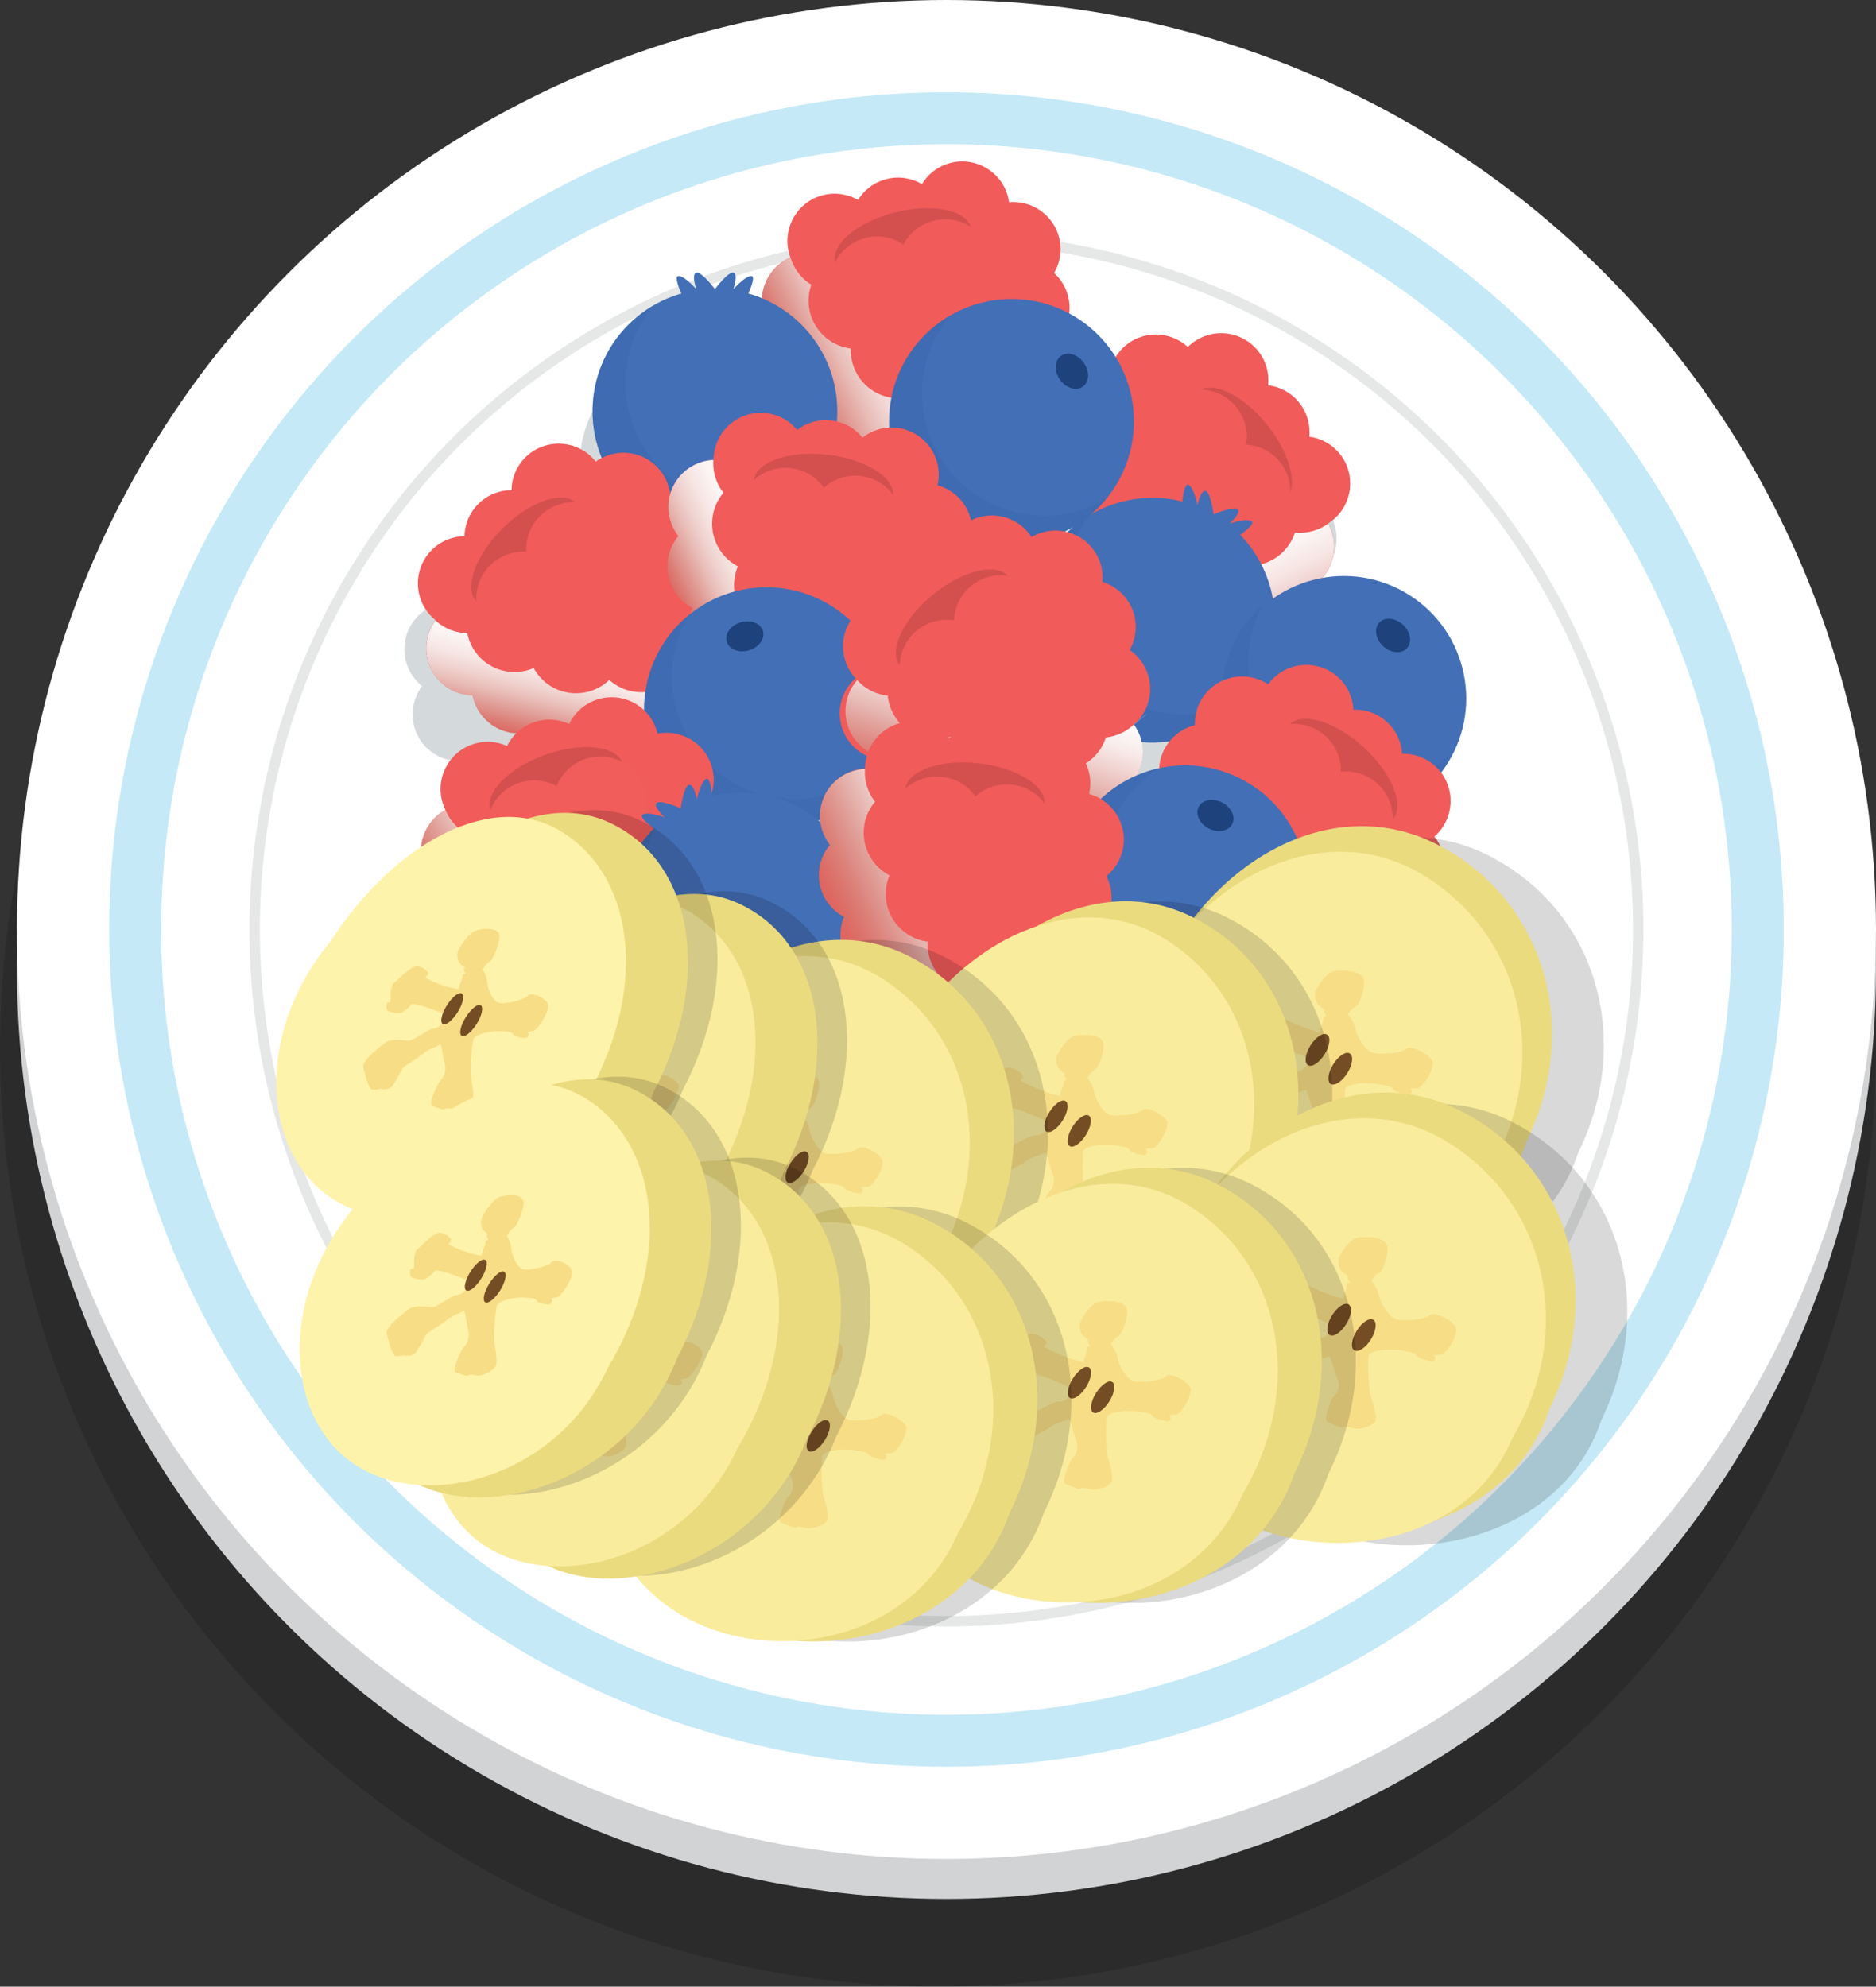 <svg xmlns="http://www.w3.org/2000/svg" xmlns:xlink="http://www.w3.org/1999/xlink" width="361.02" height="382.33" viewBox="0 0 361.02 382.33">
  <rect x="0" y="0" width="361.02" height="382.33" fill="#333333" stroke="none"/>
  <defs>
    <linearGradient id="linear-gradient" x1="3274.63" y1="1570.2" x2="3314.07" y2="1561.8" gradientTransform="matrix(-0.62, -0.78, -0.78, 0.62, 3502.59, 1710.97)" gradientUnits="userSpaceOnUse">
      <stop offset="0" stop-color="#a6735e" stop-opacity="0.2"/>
      <stop offset="0.02" stop-color="#ae806d" stop-opacity="0.27"/>
      <stop offset="0.08" stop-color="#bf9a8b" stop-opacity="0.43"/>
      <stop offset="0.14" stop-color="#ceb3a7" stop-opacity="0.56"/>
      <stop offset="0.21" stop-color="#dcc7bf" stop-opacity="0.68"/>
      <stop offset="0.28" stop-color="#e7d9d3" stop-opacity="0.78"/>
      <stop offset="0.36" stop-color="#f0e7e3" stop-opacity="0.86"/>
      <stop offset="0.45" stop-color="#f7f2f0" stop-opacity="0.92"/>
      <stop offset="0.56" stop-color="#fbf9f8" stop-opacity="0.97"/>
      <stop offset="0.7" stop-color="#fefefe" stop-opacity="0.99"/>
      <stop offset="1" stop-color="#fff"/>
    </linearGradient>
    <linearGradient id="linear-gradient-2" x1="1115.03" y1="110.4" x2="1154.46" y2="102.01" gradientTransform="translate(-954.33 244.71) rotate(-14.18)" xlink:href="#linear-gradient"/>
    <linearGradient id="linear-gradient-3" x1="2621.14" y1="1060.66" x2="2647.29" y2="1044.66" gradientTransform="translate(-2502.85 1233.78) rotate(-44.69)" xlink:href="#linear-gradient"/>
    <linearGradient id="linear-gradient-4" x1="-411.76" y1="38.85" x2="-385.6" y2="22.85" gradientTransform="translate(545.48 129.71) rotate(6.45)" xlink:href="#linear-gradient"/>
    <linearGradient id="linear-gradient-5" x1="1368.25" y1="381.52" x2="1407.68" y2="373.12" gradientTransform="translate(-1326.43 288.47) rotate(-19.77)" xlink:href="#linear-gradient"/>
    <linearGradient id="linear-gradient-6" x1="2811.27" y1="1151.92" x2="2850.7" y2="1143.52" gradientTransform="matrix(-0.74, -0.68, -0.68, 0.74, 3111.85, 1235.4)" xlink:href="#linear-gradient"/>
    <linearGradient id="linear-gradient-7" x1="2461.64" y1="843.98" x2="2487.8" y2="827.98" gradientTransform="translate(-2252.98 1067.39) rotate(-39.38)" gradientUnits="userSpaceOnUse">
      <stop offset="0" stop-color="#a6735e" stop-opacity="0.2"/>
      <stop offset="0.05" stop-color="#ad7f6b" stop-opacity="0.27"/>
      <stop offset="0.19" stop-color="#c3a092" stop-opacity="0.46"/>
      <stop offset="0.34" stop-color="#d5bdb3" stop-opacity="0.62"/>
      <stop offset="0.48" stop-color="#e4d5cf" stop-opacity="0.76"/>
      <stop offset="0.62" stop-color="#f0e7e4" stop-opacity="0.86"/>
      <stop offset="0.75" stop-color="#f8f4f3" stop-opacity="0.94"/>
      <stop offset="0.88" stop-color="#fdfcfc" stop-opacity="0.98"/>
      <stop offset="1" stop-color="#fff"/>
    </linearGradient>
    <linearGradient id="linear-gradient-8" x1="-376.1" y1="94.6" x2="-349.95" y2="78.6" gradientTransform="translate(545.48 129.71) rotate(6.45)" gradientUnits="userSpaceOnUse">
      <stop offset="0" stop-color="#a6735e" stop-opacity="0.2"/>
      <stop offset="0.15" stop-color="#bb9484" stop-opacity="0.39"/>
      <stop offset="0.31" stop-color="#cfb4a9" stop-opacity="0.57"/>
      <stop offset="0.47" stop-color="#e0cfc8" stop-opacity="0.73"/>
      <stop offset="0.62" stop-color="#eee4e0" stop-opacity="0.85"/>
      <stop offset="0.77" stop-color="#f7f3f1" stop-opacity="0.93"/>
      <stop offset="0.9" stop-color="#fdfcfb" stop-opacity="0.98"/>
      <stop offset="1" stop-color="#fff"/>
    </linearGradient>
  </defs>
  <title>berries-and-bananas</title>
  <g style="isolation: isolate">
    <g id="Layer_1" data-name="Layer 1">
      <g>
        <g>
          <circle cx="180.51" cy="201.82" r="180.51" style="fill: #010101;opacity: 0.15"/>
          <circle cx="182.14" cy="186.57" r="178.88" style="fill: #d2d3d4"/>
          <circle cx="182.14" cy="178.88" r="178.88" style="fill: #fff"/>
          <circle cx="182.14" cy="178.88" r="133.13" style="fill: none;stroke: #e6e7e7;stroke-miterlimit: 10;stroke-width: 2px"/>
        </g>
        <circle cx="182.14" cy="178.88" r="156.13" style="fill: none;stroke: #c5e9f6;stroke-miterlimit: 10;stroke-width: 10px"/>
        <g>
          <path d="M265.73,160.15c-.19-.18-.39-.34-.59-.49l.4-.65.13-.21q.32-.53.61-1.08h0a23.55,23.55,0,0,0-16.53-34.14l.16-.09a9,9,0,0,0,.75-.54c.23-.19.46-.38.67-.59l.21-.22c.13-.14.26-.27.39-.42l.23-.29.29-.39.22-.34.23-.37.21-.38.17-.34c.07-.14.13-.29.19-.44l.11-.3c.06-.17.12-.33.16-.5l.06-.23c.05-.2.1-.39.14-.59v-.07a9,9,0,0,0-1-6.13,9.07,9.07,0,0,0-3.6-16.69,9.06,9.06,0,0,0-7.93-9.88,9.07,9.07,0,0,0-14.66-8.08,9.15,9.15,0,0,0-.77.7A9,9,0,0,0,212,79.35a23.66,23.66,0,0,0-8.95-8.4,9,9,0,0,0-2.91-7.78,9.06,9.06,0,0,0-8.68-13.6A9,9,0,0,0,180.29,42a9,9,0,0,0-5.53,4.09,9.06,9.06,0,0,0-12.3,3A9.07,9.07,0,0,0,149.15,59.2a9.14,9.14,0,0,0,.32,1,9,9,0,0,0-4.54,4.25l0,.07c-.09.18-.17.37-.25.56l-.09.22c-.06.16-.12.33-.17.5l-.09.31c0,.15-.08.3-.12.46s-.05.25-.08.38,0,.28-.07.43,0,.29,0,.43,0,.16,0,.24a23.41,23.41,0,0,0-2.6-.9c.66-1.53,1.22-3.17.68-3.34-1-.34-3.56,2.48-3.56,2.48s1-2.87,0-3.15-3.27,2.77-3.53,3.11h-.05c-.26-.34-2.62-3.37-3.53-3.11s0,3.15,0,3.15-2.52-2.81-3.56-2.48c-.54.17,0,1.81.68,3.34a23.4,23.4,0,0,0-5.42,2.31h0a23.61,23.61,0,0,0-3.65,2.63l0,0a23.67,23.67,0,0,0-2.1,2.1l-.05.06q-.45.52-.88,1.06l-.08.11a23.58,23.58,0,0,0-1.62,2.4l-.11.19q-.31.53-.58,1.07l-.12.23a23.49,23.49,0,0,0-1.11,2.61l-.11.31q-.18.52-.33,1.06l-.1.35a23.43,23.43,0,0,0-.57,2.78c0,.14,0,.27-.05.41q-.07.53-.11,1.07c0,.14,0,.28,0,.42,0,.48,0,1,0,1.45h0a23.44,23.44,0,0,0,2.57,10.7,9,9,0,0,0-2,1.09A9.07,9.07,0,0,0,95.78,107a9.06,9.06,0,0,0-9,8.87,9.07,9.07,0,0,0-6.34,15.45,9.16,9.16,0,0,0,.78.69,9,9,0,0,0-1.76,6s0,0,0,.07c0,.2,0,.4.07.61s0,.15,0,.23.06.35.1.52l.07.31q.06.23.13.46l.12.36c0,.14.1.27.16.4s.12.26.18.39l.18.36c.08.14.16.28.24.42l.19.31c.1.16.22.31.33.46l.18.24c.18.23.38.45.59.66a9,9,0,0,0,.68.62l.31.23c.14.1.27.21.41.31s.35.22.53.32l.23.14c.22.12.45.22.67.32l.12.05c.26.11.52.2.78.28h0a9.1,9.1,0,0,0,2.5.4h0c0,.23.1.45.16.68s.06.21.1.32.1.3.15.44l.12.3c.08.18.16.36.25.54l.08.17c.12.23.25.45.39.67l.14.21c.11.16.23.33.35.48l.15.19c.18.21.36.42.56.62s.41.39.62.57l.2.16.47.35.23.15.53.32.17.1c.23.12.46.23.69.33l.29.11.44.16.35.11.39.1.38.08.32,0q.42.06.84.09h1a9.07,9.07,0,0,0,2.47-.47l.09,0,.59-.23h0a9,9,0,0,0,.61,1l.13.18a9.1,9.1,0,0,0,.78.91h0c.12.12.24.22.36.33q-.24.38-.43.78A9.07,9.07,0,0,0,90,167.59a9.23,9.23,0,0,0,.41,1,9,9,0,0,0-4.11,4.67l0,.07c-.07.19-.13.38-.19.58l-.07.22c0,.17-.09.34-.12.51s0,.21-.06.31-.05.31-.07.47,0,.25,0,.38,0,.29,0,.44,0,.29,0,.43,0,.27,0,.4,0,.32,0,.48,0,.24,0,.36.07.37.11.56,0,.19.06.29c.07.28.16.57.26.85a9.14,9.14,0,0,0,.36.85c.06.12.12.22.18.34s.16.31.25.46.22.34.34.5l.16.23c.15.2.31.39.48.57l.08.1c.19.21.39.4.59.59l0,0a9.08,9.08,0,0,0,1.38,1h0c.23.14.47.27.71.39l0,0h0c-.06.22-.1.45-.14.68s0,.22,0,.33,0,.31,0,.46,0,.22,0,.32,0,.4,0,.59,0,.13,0,.19c0,.26,0,.52.07.77,0,.08,0,.17,0,.25s.07.39.12.59l.06.24c.07.27.15.53.24.8s.21.53.32.78l.11.23q.13.26.28.52l.14.24q.17.26.35.51l.11.16c.16.2.32.4.49.59l.22.22.34.33.27.24L94,194l.31.24.27.18q.35.23.73.43l.22.12.47.22.19.08a9.06,9.06,0,0,0,2.44.61h.09l.63,0V196a9,9,0,0,0,.12.93c0,.15.05.29.09.44s0,.2.07.3c.07.26.14.51.23.77a9.14,9.14,0,0,0,.36.85l.11.21c.1.2.2.4.32.59s.15.22.22.33.18.28.28.41.21.26.32.38l.24.29c.13.14.27.28.42.41l.2.2c.16.15.34.28.51.42l.16.13c.2.15.4.28.61.41l.1.07c.23.14.47.27.71.39l0,0a9,9,0,0,0,6.85.42h0q.18.41.39.79h0q.21.38.45.74h0q.24.35.51.67v0q.26.32.55.6l0,0q.28.28.58.53l.06,0c.2.16.4.31.6.45l.09.06c.2.13.4.26.61.37l.14.07c.2.11.4.21.61.3l.18.08.59.23.23.07.57.16.29.06.54.1.34,0,.51,0h.87l.43,0,.44,0,.48-.09.39-.08c.22-.05.43-.13.65-.2l.22-.07a9,9,0,0,0,1.1-.49l.24-.13a9,9,0,0,0,1-.6l0,0a8.92,8.92,0,0,0,.93-.8l.08-.08a9.06,9.06,0,0,0,.79-.89h.06a9.12,9.12,0,0,0,1,.17l.26,0,.45,0h.75c.24,0,.48,0,.71-.07l.28,0,.55-.11H131l.29.26.37.33.54.45.32.26.59.46.31.23.61.42.34.23.59.37.4.24.54.3.5.27.45.23.62.29.35.15.75.31.24.09.88.32.13,0,1,.31h0a23.38,23.38,0,0,0,4.41.8h.06l1,.06h1.45l.73,0,.58,0,.52,0,.82-.1.3,0,1-.18.11,0q.58-.11,1.15-.26h0a23.36,23.36,0,0,0,2.52-.79l.53-.21.58-.24.81-.37.27-.13.89-.47.11-.06.06,0,.88-.52.19-.12.79-.53.28-.2.66-.49.41-.32.5-.41.59-.53.28-.26a23.4,23.4,0,0,0,4-4.87l0,0v0a9.07,9.07,0,0,0,2.38.65h0q0,.45,0,.88h0q0,.44.08.86h0c0,.28.09.56.16.83h0c.07.27.14.54.23.79v0q.13.37.29.73l0,.07c.11.23.22.45.34.67l.06.1c.12.21.25.41.38.61l.09.12c.13.18.27.36.41.54l.13.15c.14.16.28.32.43.47l.18.17c.14.14.29.27.44.4l.23.18.44.33.29.18.44.27.35.17.43.21.41.16.41.15.48.13.38.1c.23,0,.46.08.69.11l.2,0h0c.27,0,.53,0,.79,0h.27l.55,0,.29,0c.24,0,.48-.06.71-.1l.38-.08.35-.09.43-.13.24-.08a9,9,0,0,0,1-.4l0,0,0,0a9.07,9.07,0,0,0,.84.6l.22.14.39.22.33.16.35.16c.22.09.44.18.67.26l.27.08.54.15.26.06c.26.05.52.1.78.13h.22c.24,0,.48,0,.71,0h.39l.5,0,.44-.06.43-.06.47-.11.37-.09.49-.16.32-.11.51-.22.26-.12.52-.29.21-.12c.18-.11.35-.23.53-.36l.16-.11c.18-.14.35-.28.52-.43l.11-.1c.18-.16.35-.33.51-.51l.07-.08c.17-.19.33-.38.49-.58l0-.06q.24-.31.45-.65l0,0q.22-.35.4-.72v0q.19-.38.34-.77h0a9,9,0,0,0,.46-1.68c4.27.47,4.57.42,0,0a9.07,9.07,0,0,0,8.3-3.85l.37.33.41.36.43.35.49.38.38.28.56.4.35.23.62.4.33.2.66.38.35.18.67.34.41.19.63.29.56.22.51.2a23.76,23.76,0,0,0,2.31.72l.45.11.75.17.55.1.65.11.6.08.62.07.61.06.65,0,.57,0q.59,0,1.18,0l.34,0,.91-.06.38,0,.86-.1.37-.06.87-.15.35-.07.88-.2.33-.09.87-.25.33-.1.84-.29.35-.13.79-.32.38-.16.73-.35.4-.2.13-.07.61-.34.34-.19c.31-.18.62-.37.92-.56l.11-.07h0A23.45,23.45,0,0,0,238,200.5a9,9,0,0,0,1,0h0c.27,0,.54,0,.81-.08l.12,0c.24,0,.49-.08.73-.14l.19-.05c.21-.06.43-.12.64-.19l.26-.11c.18-.07.37-.14.54-.22l.34-.17.44-.23.41-.27.33-.22c.18-.13.35-.28.53-.42l.18-.14q.34-.31.66-.65c.18-.2.35-.41.51-.62l.18-.25.25-.37a9,9,0,0,0,.46-.8l0-.07.6.21.09,0a9.07,9.07,0,0,0,2.49.37h.2l.51,0,.25,0q.42,0,.84-.12l.32-.06.38-.1.39-.11.35-.12.44-.18.28-.12c.23-.11.46-.22.68-.35l.17-.1.52-.34.22-.16.46-.37.19-.16c.21-.19.41-.38.6-.59s.36-.42.53-.64l.14-.2q.18-.24.33-.5l.13-.21c.13-.22.26-.45.37-.69l.07-.17c.08-.18.16-.37.23-.55l.11-.31c0-.15.09-.3.13-.45s.06-.21.09-.32.1-.45.13-.68h0a9,9,0,0,0,1.66-.25h0c.28-.07.55-.15.83-.25h0c.26-.09.52-.2.77-.31l.11-.06c.23-.11.45-.22.67-.35l.23-.15c.17-.11.34-.21.51-.33s.27-.21.4-.32l.3-.24a9.09,9.09,0,0,0,.66-.65c.2-.22.39-.45.57-.68l.17-.25c.11-.16.22-.31.32-.47l.18-.32c.08-.14.16-.28.23-.43l.17-.37c.06-.13.11-.27.17-.4s.1-.27.14-.41.08-.24.11-.37.08-.31.12-.46,0-.21.06-.32.06-.35.08-.52,0-.16,0-.23,0-.4,0-.61c0,0,0-.05,0-.08a9,9,0,0,0-2-5.89,9.18,9.18,0,0,0,.75-.72A9.08,9.08,0,0,0,265.73,160.15Zm-100.34.6a23.46,23.46,0,0,0,1.18-2.41l.26.06a8.32,8.32,0,0,0-.28,2.23A9,9,0,0,0,165.39,160.75Zm32,44h0Z" style="fill: #28444f;opacity: 0.2"/>
          <g>
            <g>
              <g>
                <circle cx="213.95" cy="112.37" r="9.08" transform="translate(-23.48 157.4) rotate(-38.45)" style="fill: #f15b5a"/>
                <circle cx="207.84" cy="104.67" r="9.08" transform="translate(-20.02 151.94) rotate(-38.45)" style="fill: #f15b5a"/>
              </g>
              <g>
                <circle cx="250.76" cy="93.04" r="9.08" transform="translate(-3.48 176.11) rotate(-38.45)" style="fill: #f15b5a"/>
                <circle cx="242.93" cy="83.17" r="9.08" transform="translate(0.96 169.09) rotate(-38.45)" style="fill: #f15b5a"/>
                <circle cx="235.01" cy="73.2" r="9.08" transform="translate(5.44 162.01) rotate(-38.45)" style="fill: #f15b5a"/>
              </g>
              <g>
                <circle cx="226.13" cy="114.03" r="9.08" transform="translate(-21.87 165.34) rotate(-38.45)" style="fill: #f15b5a"/>
                <circle cx="217.71" cy="103.43" r="9.08" transform="matrix(0.78, -0.62, 0.62, 0.78, -17.11, 157.81)" style="fill: #f15b5a"/>
                <circle cx="208.98" cy="92.43" r="9.08" transform="translate(-12.16 149.99) rotate(-38.45)" style="fill: #f15b5a"/>
              </g>
              <g>
                <circle cx="214.21" cy="81.36" r="9.08" transform="translate(-4.14 150.84) rotate(-38.45)" style="fill: #f15b5a"/>
                <circle cx="222.17" cy="91.39" r="9.08" transform="translate(-8.65 157.97) rotate(-38.45)" style="fill: #f15b5a"/>
                <circle cx="230.13" cy="101.42" r="9.08" transform="translate(-13.16 165.09) rotate(-38.45)" style="fill: #f15b5a"/>
                <circle cx="238.09" cy="111.45" r="9.08" transform="translate(-17.67 172.22) rotate(-38.45)" style="fill: #f15b5a"/>
              </g>
              <ellipse cx="239.73" cy="85.71" rx="6.53" ry="13.49" transform="matrix(0.78, -0.62, 0.62, 0.78, -1.31, 167.66)" style="fill: #d3504f"/>
              <g>
                <circle cx="230.85" cy="84.04" r="9.08" transform="translate(-2.2 161.77) rotate(-38.45)" style="fill: #f15b5a"/>
                <circle cx="239.26" cy="94.63" r="9.08" transform="translate(-6.96 169.3) rotate(-38.45)" style="fill: #f15b5a"/>
                <circle cx="222.44" cy="73.45" r="9.08" transform="translate(2.56 154.25) rotate(-38.45)" style="fill: #f15b5a"/>
                <circle cx="247.67" cy="105.22" r="9.08" transform="translate(-11.72 176.83) rotate(-38.45)" style="fill: #f15b5a"/>
              </g>
              <path d="M202.18,98.46a9.22,9.22,0,0,0,4.28,3A9.26,9.26,0,0,0,221,108.16a9.26,9.26,0,0,0,14.71-.53,9.27,9.27,0,0,0,13.49-5.15,9.24,9.24,0,0,0,6.37-1.7,9.06,9.06,0,0,1-8.85,13.46,9.06,9.06,0,0,1-13.2,5,9.05,9.05,0,0,1-14.39.52,9.06,9.06,0,0,1-14.21-6.54,9.06,9.06,0,0,1-3.15-15.33C198.85,94.11,199.12,94.6,202.18,98.46Z" style="mix-blend-mode: multiply;fill: url(#linear-gradient)"/>
            </g>
            <g>
              <g>
                <circle cx="178.14" cy="84.05" r="9.08" transform="translate(-15.16 46.2) rotate(-14.18)" style="fill: #f15b5a"/>
                <circle cx="187.67" cy="81.64" r="9.08" transform="translate(-14.28 48.46) rotate(-14.18)" style="fill: #f15b5a"/>
              </g>
              <g>
                <circle cx="160.61" cy="46.35" r="9.08" transform="translate(-6.46 40.76) rotate(-14.18)" style="fill: #f15b5a"/>
                <circle cx="172.83" cy="43.26" r="9.08" transform="translate(-5.33 43.66) rotate(-14.18)" style="fill: #f15b5a"/>
                <circle cx="185.18" cy="40.14" r="9.08" transform="translate(-4.19 46.59) rotate(-14.18)" style="fill: #f15b5a"/>
              </g>
              <g>
                <circle cx="167.45" cy="77.98" r="9.08" transform="translate(-14 43.4) rotate(-14.18)" style="fill: #f15b5a"/>
                <circle cx="180.57" cy="74.66" r="9.08" transform="translate(-12.79 46.51) rotate(-14.18)" style="fill: #f15b5a"/>
                <circle cx="194.19" cy="71.22" r="9.08" transform="translate(-11.53 49.74) rotate(-14.18)" style="fill: #f15b5a"/>
              </g>
              <g>
                <circle cx="196.75" cy="59.25" r="9.08" transform="translate(-8.52 50.01) rotate(-14.18)" style="fill: #f15b5a"/>
                <circle cx="184.34" cy="62.39" r="9.08" transform="translate(-9.67 47.06) rotate(-14.18)" style="fill: #f15b5a"/>
                <circle cx="171.92" cy="65.52" r="9.08" transform="translate(-10.81 44.11) rotate(-14.18)" style="fill: #f15b5a"/>
                <circle cx="159.51" cy="68.66" r="9.08" transform="translate(-11.96 41.17) rotate(-14.18)" style="fill: #f15b5a"/>
              </g>
              <ellipse cx="173.83" cy="47.21" rx="13.49" ry="6.53" transform="translate(-6.27 44.02) rotate(-14.18)" style="fill: #d3504f"/>
              <g>
                <circle cx="181.9" cy="51.28" r="9.08" transform="translate(-7.02 46.12) rotate(-14.18)" style="fill: #f15b5a"/>
                <circle cx="168.79" cy="54.59" r="9.08" transform="translate(-8.23 43.01) rotate(-14.18)" style="fill: #f15b5a"/>
                <circle cx="195.02" cy="47.96" r="9.08" transform="translate(-5.81 49.24) rotate(-14.18)" style="fill: #f15b5a"/>
                <circle cx="155.68" cy="57.9" r="9.08" transform="translate(-9.44 39.9) rotate(-14.18)" style="fill: #f15b5a"/>
              </g>
              <path d="M195.93,80.14a9.22,9.22,0,0,1-5.23-.21,9.26,9.26,0,0,1-15.6-3.51,9.26,9.26,0,0,1-11.37-9.35,9.27,9.27,0,0,1-7.6-12.28,9.24,9.24,0,0,1-4-5.22A9.06,9.06,0,0,0,151,65.65a9.06,9.06,0,0,0,7.43,12,9.05,9.05,0,0,0,11.12,9.15,9.06,9.06,0,0,0,15.27,3.43A9.06,9.06,0,0,0,196.58,80C201.22,78.7,200.71,78.93,195.93,80.14Z" style="mix-blend-mode: multiply;fill: url(#linear-gradient-2)"/>
            </g>
            <g>
              <circle cx="194.67" cy="81.09" r="23.55" style="fill: #436fb6"/>
              <path d="M201,99.25a23.55,23.55,0,0,1-18.2-38.5A23.55,23.55,0,1,0,212.86,96,23.43,23.43,0,0,1,201,99.25Z" style="fill: #3261a3;opacity: 0.3"/>
              <g>
                <g style="opacity: 0.3;mix-blend-mode: multiply">
                  <path d="M212,77.5c-.93.8-3.49-1.49-3.49-1.49s-.8,2.92-2.24,3.07-1.15-3.69-1.15-3.69-2.09,2.27-3.71,1,1-3.71,1-3.71-3.83.39-3.69-1.15,3.07-2.24,3.07-2.24-2.31-2.6-1.49-3.49,3.49,1.49,3.49,1.49,1-3.22,2.24-3.07S207.24,68,207.24,68s3.41-1.78,4.28-.48-1.62,3.14-1.62,3.14,3.79-.56,3.69,1.15S210.52,74,210.52,74,212.95,76.69,212,77.5Z" style="fill: #436fb6"/>
                </g>
                <ellipse cx="206.28" cy="71.45" rx="2.81" ry="3.63" transform="translate(-3.52 131.79) rotate(-35.15)" style="fill: #1d427c"/>
              </g>
            </g>
            <g>
              <g>
                <circle cx="137.58" cy="79.14" r="23.55" style="fill: #436fb6"/>
                <path d="M144.7,53.15c-1-.34-3.56,2.48-3.56,2.48s1-2.87,0-3.15-3.56,3.15-3.56,3.15S135,52.21,134,52.48s0,3.15,0,3.15-2.52-2.81-3.56-2.48,2,6.12,2,6.12H142.7S145.73,53.48,144.7,53.15Z" style="fill: #436fb6"/>
              </g>
              <path d="M143.92,97.3a23.55,23.55,0,0,1-18.2-38.5,23.55,23.55,0,1,0,30.05,35.3A23.43,23.43,0,0,1,143.92,97.3Z" style="fill: #3261a3;opacity: 0.3"/>
            </g>
            <g>
              <g>
                <circle cx="123.74" cy="135.87" r="9.08" transform="translate(-59.78 126.29) rotate(-44.69)" style="fill: #f15b5a"/>
                <circle cx="130.72" cy="128.96" r="9.08" transform="translate(-52.91 129.21) rotate(-44.69)" style="fill: #f15b5a"/>
              </g>
              <g>
                <circle cx="89.5" cy="112.28" r="9.08" transform="translate(-53.09 95.39) rotate(-44.69)" style="fill: #f15b5a"/>
                <circle cx="98.46" cy="103.42" r="9.08" transform="translate(-44.27 99.13) rotate(-44.69)" style="fill: #f15b5a"/>
                <circle cx="107.51" cy="94.47" r="9.08" transform="translate(-35.36 102.91) rotate(-44.69)" style="fill: #f15b5a"/>
              </g>
              <g>
                <circle cx="111.44" cy="136.07" r="9.08" transform="translate(-63.48 117.7) rotate(-44.69)" style="fill: #f15b5a"/>
                <circle cx="121.06" cy="126.55" r="9.08" transform="translate(-54 121.72) rotate(-44.69)" style="fill: #f15b5a"/>
                <circle cx="131.05" cy="116.67" r="9.08" transform="translate(-44.17 125.88) rotate(-44.69)" style="fill: #f15b5a"/>
              </g>
              <g>
                <circle cx="127.18" cy="105.06" r="9.08" transform="translate(-37.12 119.81) rotate(-44.69)" style="fill: #f15b5a"/>
                <circle cx="118.08" cy="114.06" r="9.08" transform="translate(-46.08 116.01) rotate(-44.69)" style="fill: #f15b5a"/>
                <circle cx="108.98" cy="123.07" r="9.08" transform="translate(-55.05 112.21) rotate(-44.69)" style="fill: #f15b5a"/>
                <circle cx="99.87" cy="132.07" r="9.08" transform="translate(-64.01 108.41) rotate(-44.69)" style="fill: #f15b5a"/>
              </g>
              <ellipse cx="101.32" cy="106.32" rx="13.49" ry="6.53" transform="translate(-45.48 101.99) rotate(-44.69)" style="fill: #d3504f"/>
              <g>
                <circle cx="110.34" cy="105.73" r="9.08" transform="translate(-42.46 108.16) rotate(-44.69)" style="fill: #f15b5a"/>
                <circle cx="100.72" cy="115.24" r="9.08" transform="translate(-51.93 104.14) rotate(-44.69)" style="fill: #f15b5a"/>
                <circle cx="119.96" cy="96.22" r="9.08" transform="translate(-32.99 112.17) rotate(-44.69)" style="fill: #f15b5a"/>
                <circle cx="91.11" cy="124.75" r="9.08" transform="translate(-61.39 100.13) rotate(-44.69)" style="fill: #f15b5a"/>
              </g>
              <path d="M137.08,123.47a9.22,9.22,0,0,1-4.61,2.48,9.26,9.26,0,0,1-15.22,4.9,9.26,9.26,0,0,1-14.54-2.28,9.27,9.27,0,0,1-12.78-6.72,9.24,9.24,0,0,1-6.12-2.45A9.06,9.06,0,0,0,91,133.82a9.06,9.06,0,0,0,12.5,6.58,9.05,9.05,0,0,0,14.23,2.24,9.06,9.06,0,0,0,14.89-4.79,9.06,9.06,0,0,0,5-14.84C140.91,119.55,140.58,120,137.08,123.47Z" style="mix-blend-mode: multiply;fill: url(#linear-gradient-3)"/>
            </g>
            <g>
              <g>
                <circle cx="149.52" cy="129.98" r="9.08" transform="translate(3.57 263.95) rotate(-83.55)" style="fill: #f15b5a"/>
                <circle cx="159.28" cy="131.08" r="9.08" transform="translate(11.13 274.63) rotate(-83.55)" style="fill: #f15b5a"/>
              </g>
              <g>
                <circle cx="146.4" cy="88.52" r="9.08" transform="translate(42 224.05) rotate(-83.55)" style="fill: #f15b5a"/>
                <circle cx="158.92" cy="89.93" r="9.08" transform="translate(51.71 237.75) rotate(-83.55)" style="fill: #f15b5a"/>
                <circle cx="171.58" cy="91.36" r="9.08" transform="translate(61.52 251.59) rotate(-83.55)" style="fill: #f15b5a"/>
              </g>
              <g>
                <circle cx="141.65" cy="120.53" r="9.08" transform="translate(5.97 247.74) rotate(-83.55)" style="fill: #f15b5a"/>
                <circle cx="155.1" cy="122.05" r="9.08" transform="translate(16.4 262.46) rotate(-83.55)" style="fill: #f15b5a"/>
                <circle cx="169.06" cy="123.63" r="9.08" transform="translate(27.22 277.73) rotate(-83.55)" style="fill: #f15b5a"/>
              </g>
              <g>
                <circle cx="175.67" cy="113.33" r="9.08" transform="translate(43.33 275.16) rotate(-83.55)" style="fill: #f15b5a"/>
                <circle cx="162.95" cy="111.89" r="9.08" transform="translate(33.46 261.24) rotate(-83.55)" style="fill: #f15b5a"/>
                <circle cx="150.23" cy="110.45" r="9.08" transform="translate(23.6 247.32) rotate(-83.55)" style="fill: #f15b5a"/>
                <circle cx="137.5" cy="109.01" r="9.08" transform="translate(13.73 233.4) rotate(-83.55)" style="fill: #f15b5a"/>
              </g>
              <ellipse cx="158.46" cy="93.99" rx="6.53" ry="13.49" transform="translate(47.27 240.89) rotate(-83.55)" style="fill: #d3504f"/>
              <g>
                <circle cx="164.59" cy="100.63" r="9.08" transform="translate(46.1 252.87) rotate(-83.55)" style="fill: #f15b5a"/>
                <circle cx="151.15" cy="99.11" r="9.08" transform="translate(35.68 238.17) rotate(-83.55)" style="fill: #f15b5a"/>
                <circle cx="178.03" cy="102.15" r="9.08" transform="translate(56.52 267.58) rotate(-83.55)" style="fill: #f15b5a"/>
                <circle cx="137.71" cy="97.59" r="9.08" transform="translate(25.26 223.47) rotate(-83.55)" style="fill: #f15b5a"/>
              </g>
              <path d="M167.55,132.59a9.22,9.22,0,0,1-4.82-2,9.26,9.26,0,0,1-13.37-8.78A9.26,9.26,0,0,1,142,109a9.27,9.27,0,0,1-2.78-14.17,9.24,9.24,0,0,1-1.94-6.3,9.06,9.06,0,0,0-6.73,14.64A9.06,9.06,0,0,0,133.28,117a9.05,9.05,0,0,0,7.19,12.48,9.06,9.06,0,0,0,13.08,8.59,9.06,9.06,0,0,0,14.66-5.45C173,133.11,172.44,133.14,167.55,132.59Z" style="mix-blend-mode: multiply;fill: url(#linear-gradient-4)"/>
            </g>
            <g>
              <circle cx="147.5" cy="136.57" r="23.55" style="fill: #436fb6"/>
              <path d="M129.34,130.23a23.55,23.55,0,0,0,38.5,18.2,23.55,23.55,0,1,1-35.3-30.05A23.43,23.43,0,0,0,129.34,130.23Z" style="fill: #3261a3;opacity: 0.3"/>
              <g>
                <g style="opacity: 0.3;mix-blend-mode: multiply">
                  <path d="M150.89,118.91c.47,1.14-2.52,2.84-2.52,2.84s2.51,1.69,2.21,3.1-3.86-.08-3.86-.08,1.49,2.7-.18,3.86-3.19-2.17-3.19-2.17-.84,3.76-2.26,3.14-1.16-3.63-1.16-3.63-3.2,1.37-3.78.32,2.52-2.84,2.52-2.84-2.74-1.95-2.21-3.1,3.86.08,3.86.08-.61-3.8.9-4.22,2.47,2.53,2.47,2.53.66-3.77,2.26-3.14,1.16,3.63,1.16,3.63S150.42,117.78,150.89,118.91Z" style="fill: #436fb6"/>
                </g>
                <ellipse cx="143.34" cy="122.45" rx="3.63" ry="2.81" transform="translate(-29.17 46.42) rotate(-16.72)" style="fill: #1d427c"/>
              </g>
            </g>
            <g>
              <g>
                <circle cx="114.99" cy="187.65" r="9.08" transform="translate(-56.7 49.97) rotate(-19.77)" style="fill: #f15b5a"/>
                <circle cx="124.24" cy="184.32" r="9.08" transform="translate(-55.03 52.9) rotate(-19.77)" style="fill: #f15b5a"/>
              </g>
              <g>
                <circle cx="93.87" cy="151.83" r="9.08" transform="translate(-45.83 40.71) rotate(-19.77)" style="fill: #f15b5a"/>
                <circle cx="105.73" cy="147.57" r="9.08" transform="translate(-43.69 44.47) rotate(-19.77)" style="fill: #f15b5a"/>
                <circle cx="117.72" cy="143.26" r="9.08" transform="translate(-41.53 48.27) rotate(-19.77)" style="fill: #f15b5a"/>
              </g>
              <g>
                <circle cx="103.76" cy="182.65" r="9.08" transform="translate(-55.67 45.87) rotate(-19.77)" style="fill: #f15b5a"/>
                <circle cx="116.49" cy="178.07" r="9.08" transform="translate(-53.37 49.91) rotate(-19.77)" style="fill: #f15b5a"/>
                <circle cx="129.71" cy="173.31" r="9.08" transform="translate(-50.99 54.1) rotate(-19.77)" style="fill: #f15b5a"/>
              </g>
              <g>
                <circle cx="131.1" cy="161.15" r="9.08" transform="translate(-46.79 53.85) rotate(-19.77)" style="fill: #f15b5a"/>
                <circle cx="119.05" cy="165.48" r="9.08" transform="translate(-48.97 50.03) rotate(-19.77)" style="fill: #f15b5a"/>
                <circle cx="107" cy="169.82" r="9.08" transform="translate(-51.14 46.21) rotate(-19.77)" style="fill: #f15b5a"/>
                <circle cx="94.95" cy="174.15" r="9.08" transform="translate(-53.32 42.39) rotate(-19.77)" style="fill: #f15b5a"/>
              </g>
              <ellipse cx="107.11" cy="151.41" rx="13.49" ry="6.53" transform="translate(-44.91 45.17) rotate(-19.77)" style="fill: #d3504f"/>
              <g>
                <circle cx="128.27" cy="150.09" r="9.08" transform="translate(-43.21 52.24) rotate(-19.77)" style="fill: #f15b5a"/>
                <circle cx="90.08" cy="163.82" r="9.08" transform="translate(-50.11 40.14) rotate(-19.77)" style="fill: #f15b5a"/>
                <circle cx="115.54" cy="154.66" r="9.08" transform="translate(-45.51 48.21) rotate(-19.77)" style="fill: #f15d5b"/>
                <circle cx="102.81" cy="159.24" r="9.08" transform="translate(-47.81 44.17) rotate(-19.77)" style="fill: #f15d5b"/>
              </g>
              <path d="M132.31,182a9.22,9.22,0,0,1-5.23.3,9.26,9.26,0,0,1-15.87-2A9.26,9.26,0,0,1,99,172.16a9.27,9.27,0,0,1-8.76-11.48,9.24,9.24,0,0,1-4.52-4.8A9.06,9.06,0,0,0,86.14,172a9.06,9.06,0,0,0,8.57,11.23,9.05,9.05,0,0,0,12,8,9.06,9.06,0,0,0,15.53,1.93,9.06,9.06,0,0,0,10.75-11.37C137.44,180.08,137,180.35,132.31,182Z" style="mix-blend-mode: multiply;fill: url(#linear-gradient-5)"/>
            </g>
            <g>
              <g>
                <circle cx="221.77" cy="119.35" r="23.55" transform="translate(7.53 251.74) rotate(-60)" style="fill: #436fb6"/>
                <path d="M240.93,100.39c-.73-.81-4.32.37-4.32.37s2.28-2,1.57-2.72-4.65.95-4.65.95-.53-4.25-1.51-4.5-1.57,2.72-1.57,2.72-.77-3.7-1.84-3.92-1.33,6.3-1.33,6.3l4.43,2.56,4.43,2.56S241.66,101.2,240.93,100.39Z" style="fill: #436fb6"/>
              </g>
              <path d="M228.11,137.51A23.55,23.55,0,0,1,209.91,99,23.55,23.55,0,1,0,240,134.31,23.43,23.43,0,0,1,228.11,137.51Z" style="fill: #3261a3;opacity: 0.3"/>
            </g>
            <g>
              <circle cx="258.65" cy="134.06" r="23.55" transform="matrix(0.98, -0.2, 0.2, 0.98, -21.68, 54.76)" style="fill: #436fb6"/>
              <path d="M268.51,150.57a23.55,23.55,0,0,1-25.57-34.06A23.55,23.55,0,1,0,279.48,145,23.43,23.43,0,0,1,268.51,150.57Z" style="fill: #3261a3;opacity: 0.3"/>
              <g>
                <g style="opacity: 0.3;mix-blend-mode: multiply">
                  <path d="M274.92,127c-.75,1-3.72-.76-3.72-.76s-.2,3-1.58,3.46-1.87-3.38-1.87-3.38-1.59,2.64-3.43,1.77.28-3.85.28-3.85-3.68,1.15-3.84-.38,2.56-2.82,2.56-2.82-2.79-2.08-2.17-3.12,3.72.76,3.72.76.31-3.35,1.58-3.46,1.87,3.38,1.87,3.38,3-2.43,4.1-1.33-1,3.41-1,3.41,3.6-1.31,3.84.38-2.56,2.82-2.56,2.82S275.67,126.07,274.92,127Z" style="fill: #436fb6"/>
                </g>
                <ellipse cx="268.08" cy="122.27" rx="2.81" ry="3.63" transform="translate(-4.66 233.77) rotate(-46.75)" style="fill: #1d427c"/>
              </g>
            </g>
            <g>
              <g>
                <circle cx="236.76" cy="179.04" r="9.08" transform="translate(-55.19 232.68) rotate(-47.51)" style="fill: #f15b5a"/>
                <circle cx="229.52" cy="172.4" r="9.08" transform="translate(-52.64 225.18) rotate(-47.51)" style="fill: #f15b5a"/>
              </g>
              <g>
                <circle cx="270.08" cy="154.16" r="9.08" transform="translate(-26.03 249.17) rotate(-47.51)" style="fill: #f15b5a"/>
                <circle cx="260.78" cy="145.65" r="9.08" transform="translate(-22.77 239.56) rotate(-47.51)" style="fill: #f15b5a"/>
                <circle cx="251.39" cy="137.04" r="9.08" transform="translate(-19.47 229.84) rotate(-47.51)" style="fill: #f15b5a"/>
              </g>
              <g>
                <circle cx="249.06" cy="178.76" r="9.08" transform="translate(-50.99 241.66) rotate(-47.51)" style="fill: #f15b5a"/>
                <circle cx="239.08" cy="169.62" r="9.08" transform="translate(-47.49 231.33) rotate(-47.51)" style="fill: #f15b5a"/>
                <circle cx="228.72" cy="160.13" r="9.08" transform="translate(-43.86 220.61) rotate(-47.51)" style="fill: #f15b5a"/>
              </g>
              <g>
                <circle cx="232.14" cy="148.38" r="9.08" transform="translate(-34.08 219.32) rotate(-47.51)" style="fill: #f15b5a"/>
                <circle cx="241.58" cy="157.03" r="9.08" transform="translate(-37.39 229.09) rotate(-47.51)" style="fill: #f15b5a"/>
                <circle cx="251.02" cy="165.68" r="9.08" transform="translate(-40.71 238.86) rotate(-47.51)" style="fill: #f15b5a"/>
                <circle cx="260.47" cy="174.33" r="9.08" transform="translate(-44.02 248.63) rotate(-47.51)" style="fill: #f15b5a"/>
              </g>
              <ellipse cx="258.03" cy="148.65" rx="6.53" ry="13.49" transform="translate(-25.88 238.5) rotate(-47.51)" style="fill: #d3504f"/>
              <g>
                <circle cx="249" cy="148.4" r="9.08" transform="translate(-28.63 231.76) rotate(-47.51)" style="fill: #f15b5a"/>
                <circle cx="258.97" cy="157.54" r="9.08" transform="translate(-32.13 242.08) rotate(-47.51)" style="fill: #f15b5a"/>
                <circle cx="239.02" cy="139.27" r="9.08" transform="translate(-25.13 221.44) rotate(-47.51)" style="fill: #f15b5a"/>
                <circle cx="268.94" cy="166.68" r="9.08" transform="translate(-35.63 252.4) rotate(-47.51)" style="fill: #f15b5a"/>
              </g>
              <path d="M223,167.16a9.22,9.22,0,0,0,4.7,2.3,9.26,9.26,0,0,0,15.4,4.31,9.26,9.26,0,0,0,14.45-2.84A9.27,9.27,0,0,0,270,163.73a9.24,9.24,0,0,0,6-2.68,9.06,9.06,0,0,1-6.62,14.69,9.06,9.06,0,0,1-12.24,7.05,9.05,9.05,0,0,1-14.13,2.78A9.06,9.06,0,0,1,228,181.34a9.06,9.06,0,0,1-5.52-14.64C219,163.39,219.32,163.83,223,167.16Z" style="mix-blend-mode: multiply;fill: url(#linear-gradient-6)"/>
            </g>
            <g>
              <g>
                <circle cx="203.21" cy="151.03" r="9.08" transform="translate(-49.69 163.2) rotate(-39.38)" style="fill: #f15b5a"/>
                <circle cx="210.81" cy="144.8" r="9.08" transform="translate(-44.01 166.61) rotate(-39.38)" style="fill: #f15b5a"/>
              </g>
              <g>
                <circle cx="171.3" cy="124.38" r="9.08" transform="translate(-40.02 136.91) rotate(-39.38)" style="fill: #f15b5a"/>
                <circle cx="181.04" cy="116.38" r="9.08" transform="translate(-32.74 141.27) rotate(-39.38)" style="fill: #f15b5a"/>
                <circle cx="190.89" cy="108.3" r="9.08" transform="translate(-25.38 145.68) rotate(-39.38)" style="fill: #f15b5a"/>
              </g>
              <g>
                <circle cx="190.95" cy="150.09" r="9.08" transform="translate(-51.87 155.21) rotate(-39.38)" style="fill: #f15b5a"/>
                <circle cx="201.41" cy="141.5" r="9.08" transform="translate(-44.05 159.9) rotate(-39.38)" style="fill: #f15b5a"/>
                <circle cx="212.27" cy="132.59" r="9.08" transform="translate(-35.93 164.77) rotate(-39.38)" style="fill: #f15b5a"/>
              </g>
              <g>
                <circle cx="209.49" cy="120.67" r="9.08" transform="translate(-29 160.3) rotate(-39.38)" style="fill: #f15b5a"/>
                <circle cx="199.6" cy="128.79" r="9.08" transform="translate(-36.4 155.86) rotate(-39.38)" style="fill: #f15b5a"/>
                <circle cx="189.7" cy="136.92" r="9.08" transform="translate(-43.8 151.43) rotate(-39.38)" style="fill: #f15b5a"/>
                <circle cx="179.8" cy="145.04" r="9.08" transform="translate(-51.2 146.99) rotate(-39.38)" style="fill: #f15b5a"/>
              </g>
              <ellipse cx="183.63" cy="119.54" rx="13.49" ry="6.53" transform="translate(-34.15 143.63) rotate(-39.38)" style="fill: #d3504f"/>
              <g>
                <circle cx="192.66" cy="119.78" r="9.08" transform="translate(-32.25 149.42) rotate(-39.38)" style="fill: #f15b5a"/>
                <circle cx="182.21" cy="128.36" r="9.08" transform="translate(-40.07 144.73) rotate(-39.38)" style="fill: #f15b5a"/>
                <circle cx="203.12" cy="111.2" r="9.08" transform="translate(-24.44 154.1) rotate(-39.38)" style="fill: #f15b5a"/>
                <circle cx="171.75" cy="136.94" r="9.08" transform="matrix(0.77, -0.63, 0.63, 0.77, -47.89, 140.05)" style="fill: #f15b5a"/>
              </g>
              <path d="M217.64,139.92a9.22,9.22,0,0,1-4.82,2,9.26,9.26,0,0,1-15.61,3.47,9.26,9.26,0,0,1-14.27-3.62,9.27,9.27,0,0,1-12.1-7.88,9.24,9.24,0,0,1-5.87-3,9.06,9.06,0,0,0,5.81,15,9.06,9.06,0,0,0,11.84,7.71,9.05,9.05,0,0,0,14,3.54,9.06,9.06,0,0,0,15.27-3.39,9.06,9.06,0,0,0,6.31-14.32C221.82,136.37,221.46,136.79,217.64,139.92Z" style="mix-blend-mode: multiply;fill: url(#linear-gradient-7)"/>
            </g>
            <g>
              <g>
                <circle cx="142.52" cy="176.06" r="23.55" transform="translate(-67.83 92.03) rotate(-29.23)" style="fill: #436fb6"/>
                <path d="M136,149.9c-1.07.21-1.89,3.9-1.89,3.9s-.56-3-1.54-2.74-1.57,4.48-1.57,4.48-3.93-1.72-4.64-1,1.54,2.74,1.54,2.74-3.57-1.23-4.31-.43,4.73,4.36,4.73,4.36l4.46-2.5,4.46-2.5S137.11,149.69,136,149.9Z" style="fill: #436fb6"/>
              </g>
              <path d="M153.13,192.1A23.55,23.55,0,0,1,126,159.25a23.55,23.55,0,1,0,37.81,26.83A23.43,23.43,0,0,1,153.13,192.1Z" style="fill: #3261a3;opacity: 0.3"/>
            </g>
            <g>
              <circle cx="228.06" cy="170.86" r="23.55" transform="translate(-53.12 124.6) rotate(-27.5)" style="fill: #436fb6"/>
              <path d="M228.64,190.08a23.55,23.55,0,0,1-5.77-42.19,23.55,23.55,0,1,0,18,42.7A23.43,23.43,0,0,1,228.64,190.08Z" style="fill: #3261a3;opacity: 0.3"/>
              <g>
                <g style="opacity: 0.3;mix-blend-mode: multiply">
                  <path d="M241.79,159.66c-.45,1.14-3.78.28-3.78.28s.63,3-.57,3.76-2.72-2.74-2.72-2.74-.8,3-2.81,2.64-.78-3.78-.78-3.78-3.22,2.12-3.8.68S229,157.1,229,157.1s-3.25-1.24-2.94-2.4,3.78-.28,3.78-.28-.61-3.31.57-3.76,2.72,2.74,2.72,2.74,2.21-3.15,3.58-2.4,0,3.54,0,3.54,3.1-2.25,3.8-.68-1.69,3.41-1.69,3.41S242.24,158.51,241.79,159.66Z" style="fill: #436fb6"/>
                </g>
                <ellipse cx="233.9" cy="156.94" rx="2.81" ry="3.63" transform="translate(-12.96 292.59) rotate(-62.65)" style="fill: #1d427c"/>
              </g>
            </g>
            <g>
              <g>
                <circle cx="178.68" cy="189.39" r="9.08" transform="translate(-29.58 345.66) rotate(-83.55)" style="fill: #f15b5a"/>
                <circle cx="188.44" cy="190.49" r="9.08" transform="translate(-22.01 356.34) rotate(-83.55)" style="fill: #f15b5a"/>
              </g>
              <g>
                <circle cx="175.56" cy="147.92" r="9.08" transform="translate(8.85 305.76) rotate(-83.55)" style="fill: #f15b5a"/>
                <circle cx="188.09" cy="149.34" r="9.08" transform="translate(18.56 319.46) rotate(-83.55)" style="fill: #f15b5a"/>
                <circle cx="200.74" cy="150.77" r="9.08" transform="translate(28.37 333.3) rotate(-83.55)" style="fill: #f15b5a"/>
              </g>
              <g>
                <circle cx="170.81" cy="179.94" r="9.08" transform="translate(-27.17 329.46) rotate(-83.55)" style="fill: #f15b5a"/>
                <circle cx="184.26" cy="181.46" r="9.08" transform="translate(-16.74 344.17) rotate(-83.55)" style="fill: #f15b5a"/>
                <circle cx="198.22" cy="183.03" r="9.08" transform="translate(-5.92 359.44) rotate(-83.55)" style="fill: #f15b5a"/>
              </g>
              <g>
                <circle cx="204.84" cy="172.74" r="9.08" transform="translate(10.18 356.87) rotate(-83.55)" style="fill: #f15b5a"/>
                <circle cx="192.11" cy="171.3" r="9.08" transform="translate(0.32 342.95) rotate(-83.55)" style="fill: #f15b5a"/>
                <circle cx="179.39" cy="169.86" r="9.08" transform="translate(-9.55 329.03) rotate(-83.55)" style="fill: #f15b5a"/>
                <circle cx="166.67" cy="168.42" r="9.08" transform="translate(-19.41 315.11) rotate(-83.55)" style="fill: #f15b5a"/>
              </g>
              <ellipse cx="187.63" cy="153.39" rx="6.53" ry="13.49" transform="translate(14.13 322.6) rotate(-83.55)" style="fill: #d3504f"/>
              <g>
                <circle cx="193.75" cy="160.04" r="9.08" transform="translate(12.96 334.58) rotate(-83.55)" style="fill: #f15b5a"/>
                <circle cx="180.31" cy="158.52" r="9.08" transform="translate(2.54 319.88) rotate(-83.55)" style="fill: #f15b5a"/>
                <circle cx="207.19" cy="161.56" r="9.08" transform="translate(23.38 349.29) rotate(-83.55)" style="fill: #f15b5a"/>
                <circle cx="166.87" cy="157" r="9.08" transform="translate(-7.88 305.18) rotate(-83.55)" style="fill: #f15b5a"/>
              </g>
              <path d="M196.71,192a9.22,9.22,0,0,1-4.82-2,9.26,9.26,0,0,1-13.37-8.78,9.26,9.26,0,0,1-7.35-12.76,9.27,9.27,0,0,1-2.78-14.17,9.24,9.24,0,0,1-1.94-6.3,9.06,9.06,0,0,0-6.73,14.64,9.06,9.06,0,0,0,2.72,13.86,9.05,9.05,0,0,0,7.19,12.48,9.06,9.06,0,0,0,13.08,8.59,9.06,9.06,0,0,0,14.66-5.45C202.17,192.52,201.61,192.55,196.71,192Z" style="mix-blend-mode: multiply;fill: url(#linear-gradient-8)"/>
            </g>
          </g>
        </g>
        <g>
          <g>
            <path d="M303.68,221.9c10.62-21.46,3.88-46.6-17.31-57.3-18.67-9.42-40.52,1.29-52,22.31a36.28,36.28,0,0,0,12.17,54.7C266.33,251.61,296.12,244.9,303.68,221.9Z" style="fill: #010101;opacity: 0.15"/>
            <path d="M293.71,219.74c10.62-21.46,3.88-46.6-17.31-57.3-18.67-9.42-40.52,1.29-52,22.31a36.28,36.28,0,0,0,12.17,54.7C256.36,249.45,286.15,242.75,293.71,219.74Z" style="fill: #ebdb7f"/>
            <path d="M286.53,225.43c11.78-19.76,7.22-44.6-12.26-56.78-17.17-10.74-38.89-2.34-51.47,16.91a35.45,35.45,0,0,0,7.53,53.83C248.54,250.78,277.56,246.95,286.53,225.43Z" style="fill: #f9ec9d"/>
            <path d="M272.72,209.45c-1,0-1.56.1-1.23.24s.27,1-.37,1-2.87-.61-3.09-1.15-1.41-.64-2.88-.92-6-.33-6.32,1.09a36.77,36.77,0,0,0,.3,7.21c.15.64,1.43,4.14,1.07,5.19s-3.18,1.78-4,1.54-2.07-.49-2.27-.23-1.84-.55-2.91-1,.66-4.52,1.19-5a3,3,0,0,0,.69-3.29c-.66-1.44-1.31-4.68-1.8-4.34s-2.67.7-3.64,1.48-4.21,2-4.5,2.58a23.74,23.74,0,0,1-1.94,3.49,3,3,0,0,1-2.45.25c-.27-.2-1.4.08-2.16-.13s-2.14-3.69-2.64-5,3.3-3.77,4.58-4.51,4.07,0,5.4.2,4.18-2,5.64-1.9,3.2-2.19,1.74-2.86-7.44-3.34-7.8-2.68-2,1.41-2,1.47a8.45,8.45,0,0,1-3.08-.72c-.72-.5-.8-2-.27-1.83s.48-.47.35-1.19-.07-2.55.3-2.66,2.77-2.37,4.31-2.86,3.61,1.4,3.61,1.68-.61.81-.61.8,1.24.73,3.13,1.57,5.13,1.91,5,1.6.58-1.92.6-2.15-.13-.93.42-.77-.84-1.42-.2-1.18-1-.9-1.28-1.16a3.68,3.68,0,0,1-.56-2c0-.82,1.93-4,3.59-4.36s4.83-.17,5.62,1.15-.65,5.29-1.34,5.56-1.6,1.48-1.49,1.59a6.59,6.59,0,0,1,1.39,2.71c.19,1.23,1.84,4.2,3.29,4.63s5.76.09,6.54-.74,4.21.9,4.95,2.25S273.73,209.46,272.72,209.45Z" style="fill: #f7dd86"/>
            <ellipse cx="253.19" cy="202.7" rx="3.46" ry="1.6" transform="matrix(0.53, -0.85, 0.85, 0.53, -52.94, 309.83)" style="fill: #754d25"/>
            <ellipse cx="257.93" cy="205.67" rx="3.46" ry="1.6" transform="translate(-53.23 315.25) rotate(-57.97)" style="fill: #754d25"/>
          </g>
          <g>
            <path d="M251.1,232.41C261.83,211,256,186.46,236,176.5c-17.65-8.78-38.86,2.33-50.43,23.3-14.61,19.46-8,44.43,10.23,53.49C214.53,262.61,243.25,255.23,251.1,232.41Z" style="fill: #010101;opacity: 0.15"/>
            <path d="M244.54,232.38c10.73-21.39,4.94-45.94-15.09-55.91-17.65-8.78-38.86,2.33-50.43,23.3-14.61,19.46-8,44.43,10.23,53.49C208,262.58,236.69,255.21,244.54,232.38Z" style="fill: #ebdb7f"/>
            <path d="M234.57,236.33c11.8-19.74,8.09-44.06-10.26-55.54-16.17-10.12-37.2-1.29-49.77,18-15.35,17.52-10.88,42.31,5.81,52.75C197.5,262.25,225.42,257.73,234.57,236.33Z" style="fill: #f9ec9d"/>
            <path d="M221.76,221c-1,0-1.5.14-1.18.27s.23,1-.38,1-2.73-.53-2.93-1.05-1.33-.59-2.73-.83-5.77-.16-6.09,1.24a36.92,36.92,0,0,0,.1,7.09c.13.62,1.27,4,.89,5.08s-3.1,1.83-3.9,1.62-2-.43-2.17-.16-1.75-.49-2.76-.89.75-4.46,1.27-5a3.08,3.08,0,0,0,.75-3.26c-.6-1.4-1.13-4.57-1.62-4.22s-2.58.75-3.53,1.55-4.09,2.12-4.38,2.66a25.18,25.18,0,0,1-2,3.48,2.88,2.88,0,0,1-2.36.31c-.26-.19-1.34.11-2.07-.07s-2-3.57-2.4-4.81,3.27-3.79,4.5-4.55,3.9-.09,5.17.05,4.06-2.12,5.46-2,3.12-2.24,1.74-2.86-7-3.09-7.4-2.44-2,1.44-2,1.5a7.66,7.66,0,0,1-2.93-.63c-.68-.48-.72-1.93-.21-1.79s.47-.48.36-1.18,0-2.5.36-2.63,2.71-2.4,4.2-2.93,3.42,1.28,3.41,1.56-.6.81-.6.81a32.89,32.89,0,0,0,3,1.46c1.79.78,4.87,1.74,4.73,1.44s.61-1.91.63-2.13-.1-.91.42-.77-.77-1.37-.16-1.15-.94-.86-1.19-1.11a3.54,3.54,0,0,1-.49-1.93c0-.81,2-4,3.55-4.38s4.63-.29,5.36,1-.76,5.22-1.43,5.5-1.57,1.49-1.47,1.6a6.13,6.13,0,0,1,1.27,2.63c.15,1.21,1.65,4.08,3,4.47s5.51-.06,6.28-.9,4,.77,4.68,2.08S222.72,220.95,221.76,221Z" style="fill: #f7dd86"/>
            <ellipse cx="203.22" cy="214.84" rx="3.46" ry="1.51" transform="translate(-86.7 273.17) rotate(-57.97)" style="fill: #754d25"/>
            <ellipse cx="207.69" cy="217.64" rx="3.46" ry="1.51" transform="translate(-86.97 278.27) rotate(-57.97)" style="fill: #754d25"/>
          </g>
          <g>
            <path d="M196.36,239.83c10.73-21.39,4.94-45.94-15.09-55.91-17.65-8.78-38.86,2.33-50.43,23.3-14.61,19.46-8,44.43,10.23,53.49C159.79,270,188.51,262.66,196.36,239.83Z" style="fill: #010101;opacity: 0.15"/>
            <path d="M189.8,239.81c10.73-21.39,4.94-45.94-15.09-55.91-17.65-8.78-38.86,2.33-50.43,23.3-14.61,19.46-8,44.43,10.23,53.49C153.23,270,182,262.63,189.8,239.81Z" style="fill: #ebdb7f"/>
            <path d="M179.84,243.75c11.8-19.74,8.09-44.06-10.26-55.54-16.17-10.12-37.2-1.29-49.77,18-15.35,17.52-10.88,42.31,5.81,52.75C142.77,269.68,170.68,265.15,179.84,243.75Z" style="fill: #f9ec9d"/>
            <path d="M167,228.39c-1,0-1.5.14-1.18.27s.23,1-.38,1-2.73-.53-2.93-1.05-1.33-.59-2.73-.83-5.77-.16-6.09,1.24a36.92,36.92,0,0,0,.1,7.09c.13.62,1.27,4,.89,5.08s-3.1,1.83-3.9,1.62-2-.43-2.17-.16-1.75-.49-2.76-.89.75-4.46,1.27-5a3.08,3.08,0,0,0,.75-3.26c-.6-1.4-1.13-4.57-1.62-4.22s-2.58.75-3.53,1.55-4.09,2.12-4.38,2.66a25.18,25.18,0,0,1-2,3.48,2.88,2.88,0,0,1-2.36.31c-.26-.19-1.34.11-2.07-.07s-2-3.57-2.4-4.81,3.27-3.79,4.5-4.55,3.9-.09,5.17.05,4.06-2.12,5.46-2,3.12-2.24,1.74-2.86-7-3.09-7.4-2.44-2,1.44-2,1.5a7.66,7.66,0,0,1-2.93-.63c-.68-.48-.72-1.93-.21-1.79s.47-.48.36-1.18,0-2.5.36-2.63,2.71-2.4,4.2-2.93,3.42,1.28,3.41,1.56-.6.81-.6.81a32.89,32.89,0,0,0,3,1.46c1.79.78,4.87,1.74,4.73,1.44s.61-1.91.63-2.13-.1-.91.42-.77-.77-1.37-.16-1.15-.94-.86-1.19-1.11a3.54,3.54,0,0,1-.49-1.93c0-.81,2-4,3.55-4.38s4.63-.29,5.36,1-.76,5.22-1.43,5.5-1.57,1.49-1.47,1.6a6.13,6.13,0,0,1,1.27,2.63c.15,1.21,1.65,4.08,3,4.47s5.51-.06,6.28-.9,4,.77,4.68,2.08S168,228.37,167,228.39Z" style="fill: #f7dd86"/>
            <ellipse cx="148.48" cy="222.27" rx="3.46" ry="1.51" transform="translate(-118.7 230.25) rotate(-57.97)" style="fill: #754d25"/>
            <ellipse cx="152.95" cy="225.06" rx="3.46" ry="1.51" transform="matrix(0.53, -0.85, 0.85, 0.53, -118.97, 235.35)" style="fill: #754d25"/>
          </g>
          <g>
            <path d="M156.42,225.16c11.09-21.17,8.1-44-8.43-51.74-14.57-6.86-33.89,5.44-45.66,26.29-14.28,19.66-10.62,42.78,4.42,49.86C122.2,256.83,147.71,247.45,156.42,225.16Z" style="fill: #010101;opacity: 0.15"/>
            <path d="M150.73,225.68c11.09-21.17,8.1-44-8.43-51.74-14.57-6.86-33.89,5.44-45.66,26.29C82.35,219.89,86,243,101.06,250.08,116.51,257.35,142,248,150.73,225.68Z" style="fill: #ebdb7f"/>
            <path d="M137.36,227.5c11.88-19.7,10.68-42.44-4.28-51.79-13.18-8.25-32.15,1.88-44.65,21.18-14.77,17.89-12.95,41,.65,49.52C103.07,255.16,127.64,248.54,137.36,227.5Z" style="fill: #f9ec9d"/>
            <path d="M127.53,214c-.84.1-1.31.26-1,.35s.11.93-.41,1-2.32-.27-2.45-.75-1.11-.45-2.3-.56-5,.33-5.38,1.68a38.69,38.69,0,0,0-.5,6.71c.06.58.76,3.72.35,4.74s-2.84,2-3.52,1.86-1.68-.24-1.87,0-1.48-.32-2.32-.62,1-4.3,1.51-4.8a3.52,3.52,0,0,0,.92-3.15c-.4-1.27-.6-4.24-1-3.86s-2.3.93-3.19,1.76-3.72,2.35-4,2.88a30.85,30.85,0,0,1-2,3.46,2.51,2.51,0,0,1-2.07.49c-.21-.16-1.17.22-1.79.1s-1.4-3.22-1.68-4.36,3.15-3.87,4.28-4.69,3.39-.41,4.48-.38,3.7-2.34,4.9-2.36,2.9-2.38,1.74-2.85-5.85-2.34-6.21-1.69-1.85,1.53-1.85,1.58a5.59,5.59,0,0,1-2.49-.35c-.55-.39-.46-1.77,0-1.68s.45-.49.41-1.15.21-2.37.53-2.52,2.55-2.5,3.89-3.13,2.86.93,2.83,1.2-.59.82-.59.82a22,22,0,0,0,2.44,1.14c1.48.59,4.08,1.25,4,1a11.52,11.52,0,0,1,.72-2.08c0-.22,0-.85.43-.76s-.55-1.24,0-1.08-.75-.74-.94-1a3.22,3.22,0,0,1-.26-1.79c.06-.76,2-3.92,3.44-4.45s4-.66,4.56.49-1.1,5-1.7,5.34a4.11,4.11,0,0,0-1.41,1.64,4.93,4.93,0,0,1,.88,2.39c0,1.13,1.09,3.73,2.26,4s4.79-.52,5.52-1.37,3.41.4,3.89,1.59S128.37,213.91,127.53,214Z" style="fill: #f7dd86"/>
            <ellipse cx="111.96" cy="209.74" rx="3.46" ry="1.23" transform="translate(-125.23 193.41) rotate(-57.97)" style="fill: #754d25"/>
            <ellipse cx="115.61" cy="212.02" rx="3.46" ry="1.23" transform="translate(-125.45 197.57) rotate(-57.97)" style="fill: #754d25"/>
          </g>
          <g>
            <path d="M131.49,209.56c11.09-21.17,8.1-44-8.43-51.74-14.57-6.86-33.89,5.44-45.66,26.29C63.11,203.77,66.78,226.88,81.81,234,97.27,241.23,122.79,231.85,131.49,209.56Z" style="fill: #010101;opacity: 0.15"/>
            <path d="M125.8,210.09c11.09-21.17,8.1-44-8.43-51.74-14.57-6.86-33.89,5.44-45.66,26.29-14.28,19.66-10.62,42.78,4.42,49.86C91.58,241.76,117.1,232.38,125.8,210.09Z" style="fill: #ebdb7f"/>
            <path d="M112.43,211.9c11.88-19.7,10.68-42.44-4.28-51.79C95,151.86,76,162,63.51,181.29c-14.77,17.89-12.95,41,.65,49.52C78.14,239.56,102.72,232.95,112.43,211.9Z" style="fill: #fef3aa"/>
            <path d="M102.6,198.41c-.84.1-1.31.26-1,.35s.11.93-.41,1-2.32-.27-2.45-.75-1.11-.45-2.3-.56-5,.33-5.38,1.68a38.69,38.69,0,0,0-.5,6.71c.06.58.76,3.72.35,4.74s-2.84,2-3.52,1.86-1.68-.24-1.87,0-1.48-.32-2.32-.62,1-4.3,1.51-4.8a3.52,3.52,0,0,0,.92-3.15c-.4-1.27-.6-4.24-1-3.86s-2.3.93-3.19,1.76-3.72,2.35-4,2.88a30.85,30.85,0,0,1-2,3.46,2.51,2.51,0,0,1-2.07.49c-.21-.16-1.17.22-1.79.1s-1.4-3.22-1.68-4.36,3.15-3.87,4.28-4.69,3.39-.41,4.48-.38,3.7-2.34,4.9-2.36,2.9-2.38,1.74-2.85-5.85-2.34-6.21-1.69-1.85,1.53-1.85,1.58a5.59,5.59,0,0,1-2.49-.35c-.55-.39-.46-1.77,0-1.68s.45-.49.41-1.15.21-2.37.53-2.52,2.55-2.5,3.89-3.13,2.86.93,2.83,1.2-.59.82-.59.82a22,22,0,0,0,2.44,1.14c1.48.59,4.08,1.25,4,1a11.52,11.52,0,0,1,.72-2.08c0-.22,0-.85.43-.76s-.55-1.24,0-1.08-.75-.74-.94-1A3.22,3.22,0,0,1,88,183.6c.06-.76,2-3.92,3.44-4.45s4-.66,4.56.49-1.1,5-1.7,5.34a4.11,4.11,0,0,0-1.41,1.64,4.93,4.93,0,0,1,.88,2.39c0,1.13,1.09,3.73,2.26,4s4.79-.52,5.52-1.37,3.41.4,3.89,1.59S103.44,198.31,102.6,198.41Z" style="fill: #f7dd86"/>
            <ellipse cx="87.03" cy="194.14" rx="3.46" ry="1.23" transform="translate(-123.71 164.95) rotate(-57.97)" style="fill: #754d25"/>
            <ellipse cx="90.68" cy="196.42" rx="3.46" ry="1.23" transform="translate(-123.93 169.11) rotate(-57.97)" style="fill: #754d25"/>
          </g>
        </g>
        <g>
          <g>
            <path d="M308.2,273.17c10.62-21.46,3.88-46.6-17.31-57.3-18.67-9.42-40.52,1.29-52,22.31A36.28,36.28,0,0,0,251,292.89C270.85,302.88,300.64,296.18,308.2,273.17Z" style="fill: #010101;opacity: 0.15"/>
            <path d="M298.24,271c10.62-21.46,3.88-46.6-17.31-57.3-18.67-9.42-40.52,1.29-52,22.31a36.28,36.28,0,0,0,12.17,54.7C260.88,300.73,290.68,294,298.24,271Z" style="fill: #ebdb7f"/>
            <path d="M291.05,276.71c11.78-19.76,7.22-44.6-12.26-56.78-17.17-10.74-38.89-2.34-51.47,16.91a35.45,35.45,0,0,0,7.53,53.83C253.06,302.05,282.09,298.22,291.05,276.71Z" style="fill: #f9ec9d"/>
            <path d="M277.24,260.72c-1,0-1.56.1-1.23.24s.27,1-.37,1-2.87-.61-3.09-1.15-1.41-.64-2.88-.92-6-.33-6.32,1.09a36.77,36.77,0,0,0,.3,7.21c.15.64,1.43,4.14,1.07,5.19s-3.18,1.78-4,1.54-2.07-.49-2.27-.23-1.84-.55-2.91-1,.66-4.52,1.19-5a3,3,0,0,0,.69-3.29c-.66-1.44-1.31-4.68-1.8-4.34s-2.67.7-3.64,1.48-4.21,2-4.5,2.58a23.74,23.74,0,0,1-1.94,3.49,3,3,0,0,1-2.45.25c-.27-.2-1.4.08-2.16-.13s-2.14-3.69-2.64-5,3.3-3.77,4.58-4.51,4.07,0,5.4.2,4.18-2,5.64-1.9,3.2-2.19,1.74-2.86-7.44-3.34-7.8-2.68-2,1.41-2,1.47a8.45,8.45,0,0,1-3.08-.72c-.72-.5-.8-2-.27-1.83s.48-.47.35-1.19-.07-2.55.3-2.66,2.77-2.37,4.31-2.86,3.61,1.4,3.61,1.68-.61.81-.61.8,1.24.73,3.13,1.57,5.13,1.91,5,1.6.58-1.92.6-2.15-.13-.93.42-.77-.84-1.42-.2-1.18-1-.9-1.28-1.16a3.68,3.68,0,0,1-.56-2c0-.82,1.93-4,3.59-4.36s4.83-.17,5.62,1.15-.65,5.29-1.34,5.56-1.6,1.48-1.49,1.59a6.59,6.59,0,0,1,1.39,2.71c.19,1.23,1.84,4.2,3.29,4.63s5.76.09,6.54-.74,4.21.9,4.95,2.25S278.25,260.73,277.24,260.72Z" style="fill: #f7dd86"/>
            <ellipse cx="257.71" cy="253.98" rx="3.46" ry="1.6" transform="translate(-94.29 337.75) rotate(-57.97)" style="fill: #754d25"/>
            <ellipse cx="262.46" cy="256.95" rx="3.46" ry="1.6" transform="translate(-94.58 343.16) rotate(-57.97)" style="fill: #754d25"/>
          </g>
          <g>
            <path d="M255.62,283.68c10.73-21.39,4.94-45.94-15.09-55.91-17.65-8.78-38.86,2.33-50.43,23.3-14.61,19.46-8,44.43,10.23,53.49C219.05,313.88,247.77,306.51,255.62,283.68Z" style="fill: #010101;opacity: 0.15"/>
            <path d="M249.06,283.66c10.73-21.39,4.94-45.94-15.09-55.91-17.65-8.78-38.86,2.33-50.43,23.3-14.61,19.46-8,44.43,10.23,53.49C212.49,313.86,241.21,306.48,249.06,283.66Z" style="fill: #ebdb7f"/>
            <path d="M239.1,287.6c11.8-19.74,8.09-44.06-10.26-55.54-16.17-10.12-37.2-1.29-49.77,18-15.35,17.52-10.88,42.31,5.81,52.75C202,313.53,229.94,309,239.1,287.6Z" style="fill: #f9ec9d"/>
            <path d="M226.28,272.24c-1,0-1.5.14-1.18.27s.23,1-.38,1-2.73-.53-2.93-1.05-1.33-.59-2.73-.83-5.77-.16-6.09,1.24a36.92,36.92,0,0,0,.1,7.09c.13.62,1.27,4,.89,5.08s-3.1,1.83-3.9,1.62-2-.43-2.17-.16-1.75-.49-2.76-.89.75-4.46,1.27-5a3.08,3.08,0,0,0,.75-3.26c-.6-1.4-1.13-4.57-1.62-4.22s-2.58.75-3.53,1.55-4.09,2.12-4.38,2.66a25.18,25.18,0,0,1-2,3.48,2.88,2.88,0,0,1-2.36.31c-.26-.19-1.34.11-2.07-.07s-2-3.57-2.4-4.81,3.27-3.79,4.5-4.55,3.9-.09,5.17.05,4.06-2.12,5.46-2,3.12-2.24,1.74-2.86-7-3.09-7.4-2.44-2,1.44-2,1.5a7.66,7.66,0,0,1-2.93-.63c-.68-.48-.72-1.93-.21-1.79s.47-.48.36-1.18,0-2.5.36-2.63,2.71-2.4,4.2-2.93,3.42,1.28,3.41,1.56-.6.81-.6.81a32.89,32.89,0,0,0,3,1.46c1.79.78,4.87,1.74,4.73,1.44s.61-1.91.63-2.13-.1-.91.42-.77-.77-1.37-.16-1.15-.94-.86-1.19-1.11a3.54,3.54,0,0,1-.49-1.93c0-.81,2-4,3.55-4.38s4.63-.29,5.36,1-.76,5.22-1.43,5.5-1.57,1.49-1.47,1.6a6.13,6.13,0,0,1,1.27,2.63c.15,1.21,1.65,4.08,3,4.47s5.51-.06,6.28-.9,4,.77,4.68,2.08S227.25,272.22,226.28,272.24Z" style="fill: #f7dd86"/>
            <ellipse cx="207.74" cy="266.12" rx="3.46" ry="1.51" transform="translate(-128.05 301.08) rotate(-57.97)" style="fill: #754d25"/>
            <ellipse cx="212.21" cy="268.91" rx="3.46" ry="1.51" transform="translate(-128.32 306.18) rotate(-57.97)" style="fill: #754d25"/>
          </g>
          <g>
            <path d="M200.88,291.11c10.73-21.39,4.94-45.94-15.09-55.91-17.65-8.78-38.86,2.33-50.43,23.3-14.61,19.46-8,44.43,10.23,53.49C164.31,321.31,193,313.93,200.88,291.11Z" style="fill: #010101;opacity: 0.15"/>
            <path d="M194.32,291.08c10.73-21.39,4.94-45.94-15.09-55.91-17.65-8.78-38.86,2.33-50.43,23.3-14.61,19.46-8,44.43,10.23,53.49C157.75,321.28,186.48,313.91,194.32,291.08Z" style="fill: #ebdb7f"/>
            <path d="M184.36,295c11.8-19.74,8.09-44.06-10.26-55.54-16.17-10.12-37.2-1.29-49.77,18C109,275,113.45,299.78,130.14,310.22,147.29,321,175.2,316.43,184.36,295Z" style="fill: #f9ec9d"/>
            <path d="M171.54,279.67c-1,0-1.5.14-1.18.27s.23,1-.38,1-2.73-.53-2.93-1.05-1.33-.59-2.73-.83-5.77-.16-6.09,1.24a36.92,36.92,0,0,0,.1,7.09c.13.62,1.27,4,.89,5.08s-3.1,1.83-3.9,1.62-2-.43-2.17-.16-1.75-.49-2.76-.89.75-4.46,1.27-5a3.08,3.08,0,0,0,.75-3.26c-.6-1.4-1.13-4.57-1.62-4.22s-2.58.75-3.53,1.55-4.09,2.12-4.38,2.66a25.19,25.19,0,0,1-2,3.48,2.88,2.88,0,0,1-2.36.31c-.26-.19-1.34.11-2.07-.07s-2-3.57-2.4-4.81,3.27-3.79,4.5-4.55,3.9-.09,5.17.05,4.06-2.12,5.46-2,3.12-2.24,1.74-2.86-7-3.09-7.4-2.44-2,1.44-2,1.5a7.66,7.66,0,0,1-2.93-.63c-.68-.48-.72-1.93-.21-1.79s.47-.48.36-1.18,0-2.5.36-2.63,2.71-2.4,4.2-2.93,3.42,1.28,3.41,1.56-.6.81-.6.81a32.89,32.89,0,0,0,3,1.46c1.79.78,4.87,1.74,4.73,1.44s.61-1.91.63-2.13-.1-.91.42-.77-.77-1.37-.16-1.15-.94-.86-1.19-1.11a3.54,3.54,0,0,1-.49-1.93c0-.81,2-4,3.55-4.38s4.63-.29,5.36,1-.76,5.22-1.43,5.5-1.57,1.49-1.47,1.6a6.13,6.13,0,0,1,1.27,2.63c.15,1.21,1.65,4.08,3,4.47s5.51-.06,6.28-.9,4,.77,4.68,2.08S172.51,279.65,171.54,279.67Z" style="fill: #f7dd86"/>
            <ellipse cx="153" cy="273.54" rx="3.46" ry="1.51" transform="translate(-160.05 258.16) rotate(-57.97)" style="fill: #754d25"/>
            <ellipse cx="157.47" cy="276.34" rx="3.46" ry="1.51" transform="translate(-160.32 263.26) rotate(-57.97)" style="fill: #754d25"/>
          </g>
          <g>
            <path d="M160.94,276.43c11.09-21.17,8.1-44-8.43-51.74-14.57-6.86-33.89,5.44-45.66,26.29-14.28,19.66-10.62,42.78,4.42,49.86C126.72,308.11,152.24,298.72,160.94,276.43Z" style="fill: #010101;opacity: 0.15"/>
            <path d="M155.25,277c11.09-21.17,8.1-44-8.43-51.74-14.57-6.86-33.89,5.44-45.66,26.29-14.28,19.66-10.62,42.78,4.42,49.86C121,308.63,146.55,299.25,155.25,277Z" style="fill: #ebdb7f"/>
            <path d="M141.89,278.77c11.88-19.7,10.68-42.44-4.28-51.79-13.18-8.25-32.15,1.88-44.65,21.18-14.77,17.89-12.95,41,.65,49.52C107.59,306.43,132.17,299.82,141.89,278.77Z" style="fill: #f9ec9d"/>
            <path d="M132.05,265.28c-.84.1-1.31.26-1,.35s.11.93-.41,1-2.32-.27-2.45-.75-1.11-.45-2.3-.56-5,.33-5.38,1.68a38.69,38.69,0,0,0-.5,6.71c.06.58.76,3.72.35,4.74s-2.84,2-3.52,1.86-1.68-.24-1.87,0-1.48-.32-2.32-.62,1-4.3,1.51-4.8a3.52,3.52,0,0,0,.92-3.15c-.4-1.27-.6-4.24-1-3.86s-2.3.93-3.19,1.76-3.72,2.35-4,2.88a30.85,30.85,0,0,1-2,3.46,2.51,2.51,0,0,1-2.07.49c-.21-.16-1.17.22-1.79.1s-1.4-3.22-1.68-4.36,3.15-3.87,4.28-4.69,3.39-.41,4.48-.38,3.7-2.34,4.9-2.36,2.9-2.38,1.74-2.85-5.85-2.34-6.21-1.69-1.85,1.53-1.85,1.58a5.59,5.59,0,0,1-2.49-.35c-.55-.39-.46-1.77,0-1.68s.45-.49.41-1.15.21-2.37.53-2.52,2.55-2.5,3.89-3.13,2.86.93,2.83,1.2-.59.82-.59.82a22,22,0,0,0,2.44,1.14c1.48.59,4.08,1.25,4,1a11.52,11.52,0,0,1,.72-2.08c0-.22,0-.85.43-.76s-.55-1.24,0-1.08-.75-.74-.94-1a3.22,3.22,0,0,1-.26-1.79c.06-.76,2-3.92,3.44-4.45s4-.66,4.56.49-1.1,5-1.7,5.34a4.11,4.11,0,0,0-1.41,1.64,4.93,4.93,0,0,1,.88,2.39c0,1.13,1.09,3.73,2.26,4s4.79-.52,5.52-1.37,3.41.4,3.89,1.59S132.89,265.18,132.05,265.28Z" style="fill: #f7dd86"/>
            <ellipse cx="116.49" cy="261.02" rx="3.46" ry="1.23" transform="translate(-166.57 221.33) rotate(-57.97)" style="fill: #754d25"/>
            <ellipse cx="120.13" cy="263.29" rx="3.46" ry="1.23" transform="translate(-166.8 225.48) rotate(-57.97)" style="fill: #754d25"/>
          </g>
          <g>
            <path d="M136,260.84c11.09-21.17,8.1-44-8.43-51.74-14.57-6.86-33.89,5.44-45.66,26.29C67.63,255,71.3,278.16,86.34,285.24,101.79,292.51,127.31,283.13,136,260.84Z" style="fill: #010101;opacity: 0.15"/>
            <path d="M130.32,261.36c11.09-21.17,8.1-44-8.43-51.74-14.57-6.86-33.89,5.44-45.66,26.29-14.28,19.66-10.62,42.78,4.42,49.86C96.1,293,121.62,283.65,130.32,261.36Z" style="fill: #ebdb7f"/>
            <path d="M117,263.18c11.88-19.7,10.68-42.44-4.28-51.79C99.5,203.14,80.53,213.26,68,232.57c-14.77,17.89-12.95,41,.65,49.52C82.66,290.84,107.24,284.22,117,263.18Z" style="fill: #fef3aa"/>
            <path d="M107.12,249.68c-.84.1-1.31.26-1,.35s.11.93-.41,1-2.32-.27-2.45-.75-1.11-.45-2.3-.56-5,.33-5.38,1.68a38.69,38.69,0,0,0-.5,6.71c.06.58.76,3.72.35,4.74s-2.84,2-3.52,1.86-1.68-.24-1.87,0-1.48-.32-2.32-.62,1-4.3,1.51-4.8a3.52,3.52,0,0,0,.92-3.15c-.4-1.27-.6-4.24-1-3.86s-2.3.93-3.19,1.76-3.72,2.35-4,2.88a30.85,30.85,0,0,1-2,3.46,2.51,2.51,0,0,1-2.07.49c-.21-.16-1.17.22-1.79.1s-1.4-3.22-1.68-4.36,3.15-3.87,4.28-4.69,3.39-.41,4.48-.38,3.7-2.34,4.9-2.36,2.9-2.38,1.74-2.85-5.85-2.34-6.21-1.69-1.85,1.53-1.85,1.58a5.59,5.59,0,0,1-2.49-.35c-.55-.39-.46-1.77,0-1.68s.45-.49.41-1.15.21-2.37.53-2.52S82.63,238,84,237.4s2.86.93,2.83,1.2-.59.82-.59.82a22,22,0,0,0,2.44,1.14c1.48.59,4.08,1.25,4,1a11.52,11.52,0,0,1,.72-2.08c0-.22,0-.85.43-.76s-.55-1.24,0-1.08-.75-.74-.94-1a3.22,3.22,0,0,1-.26-1.79c.06-.76,2-3.92,3.44-4.45s4-.66,4.56.49-1.1,5-1.7,5.34a4.11,4.11,0,0,0-1.41,1.64,4.93,4.93,0,0,1,.88,2.39c0,1.13,1.09,3.73,2.26,4s4.79-.52,5.52-1.37,3.41.4,3.89,1.59S108,249.59,107.12,249.68Z" style="fill: #f7dd86"/>
            <ellipse cx="91.56" cy="245.42" rx="3.46" ry="1.23" transform="translate(-165.06 192.87) rotate(-57.97)" style="fill: #754d25"/>
            <ellipse cx="95.2" cy="247.7" rx="3.46" ry="1.23" transform="translate(-165.28 197.02) rotate(-57.97)" style="fill: #754d25"/>
          </g>
        </g>
      </g>
    </g>
  </g>
</svg>
